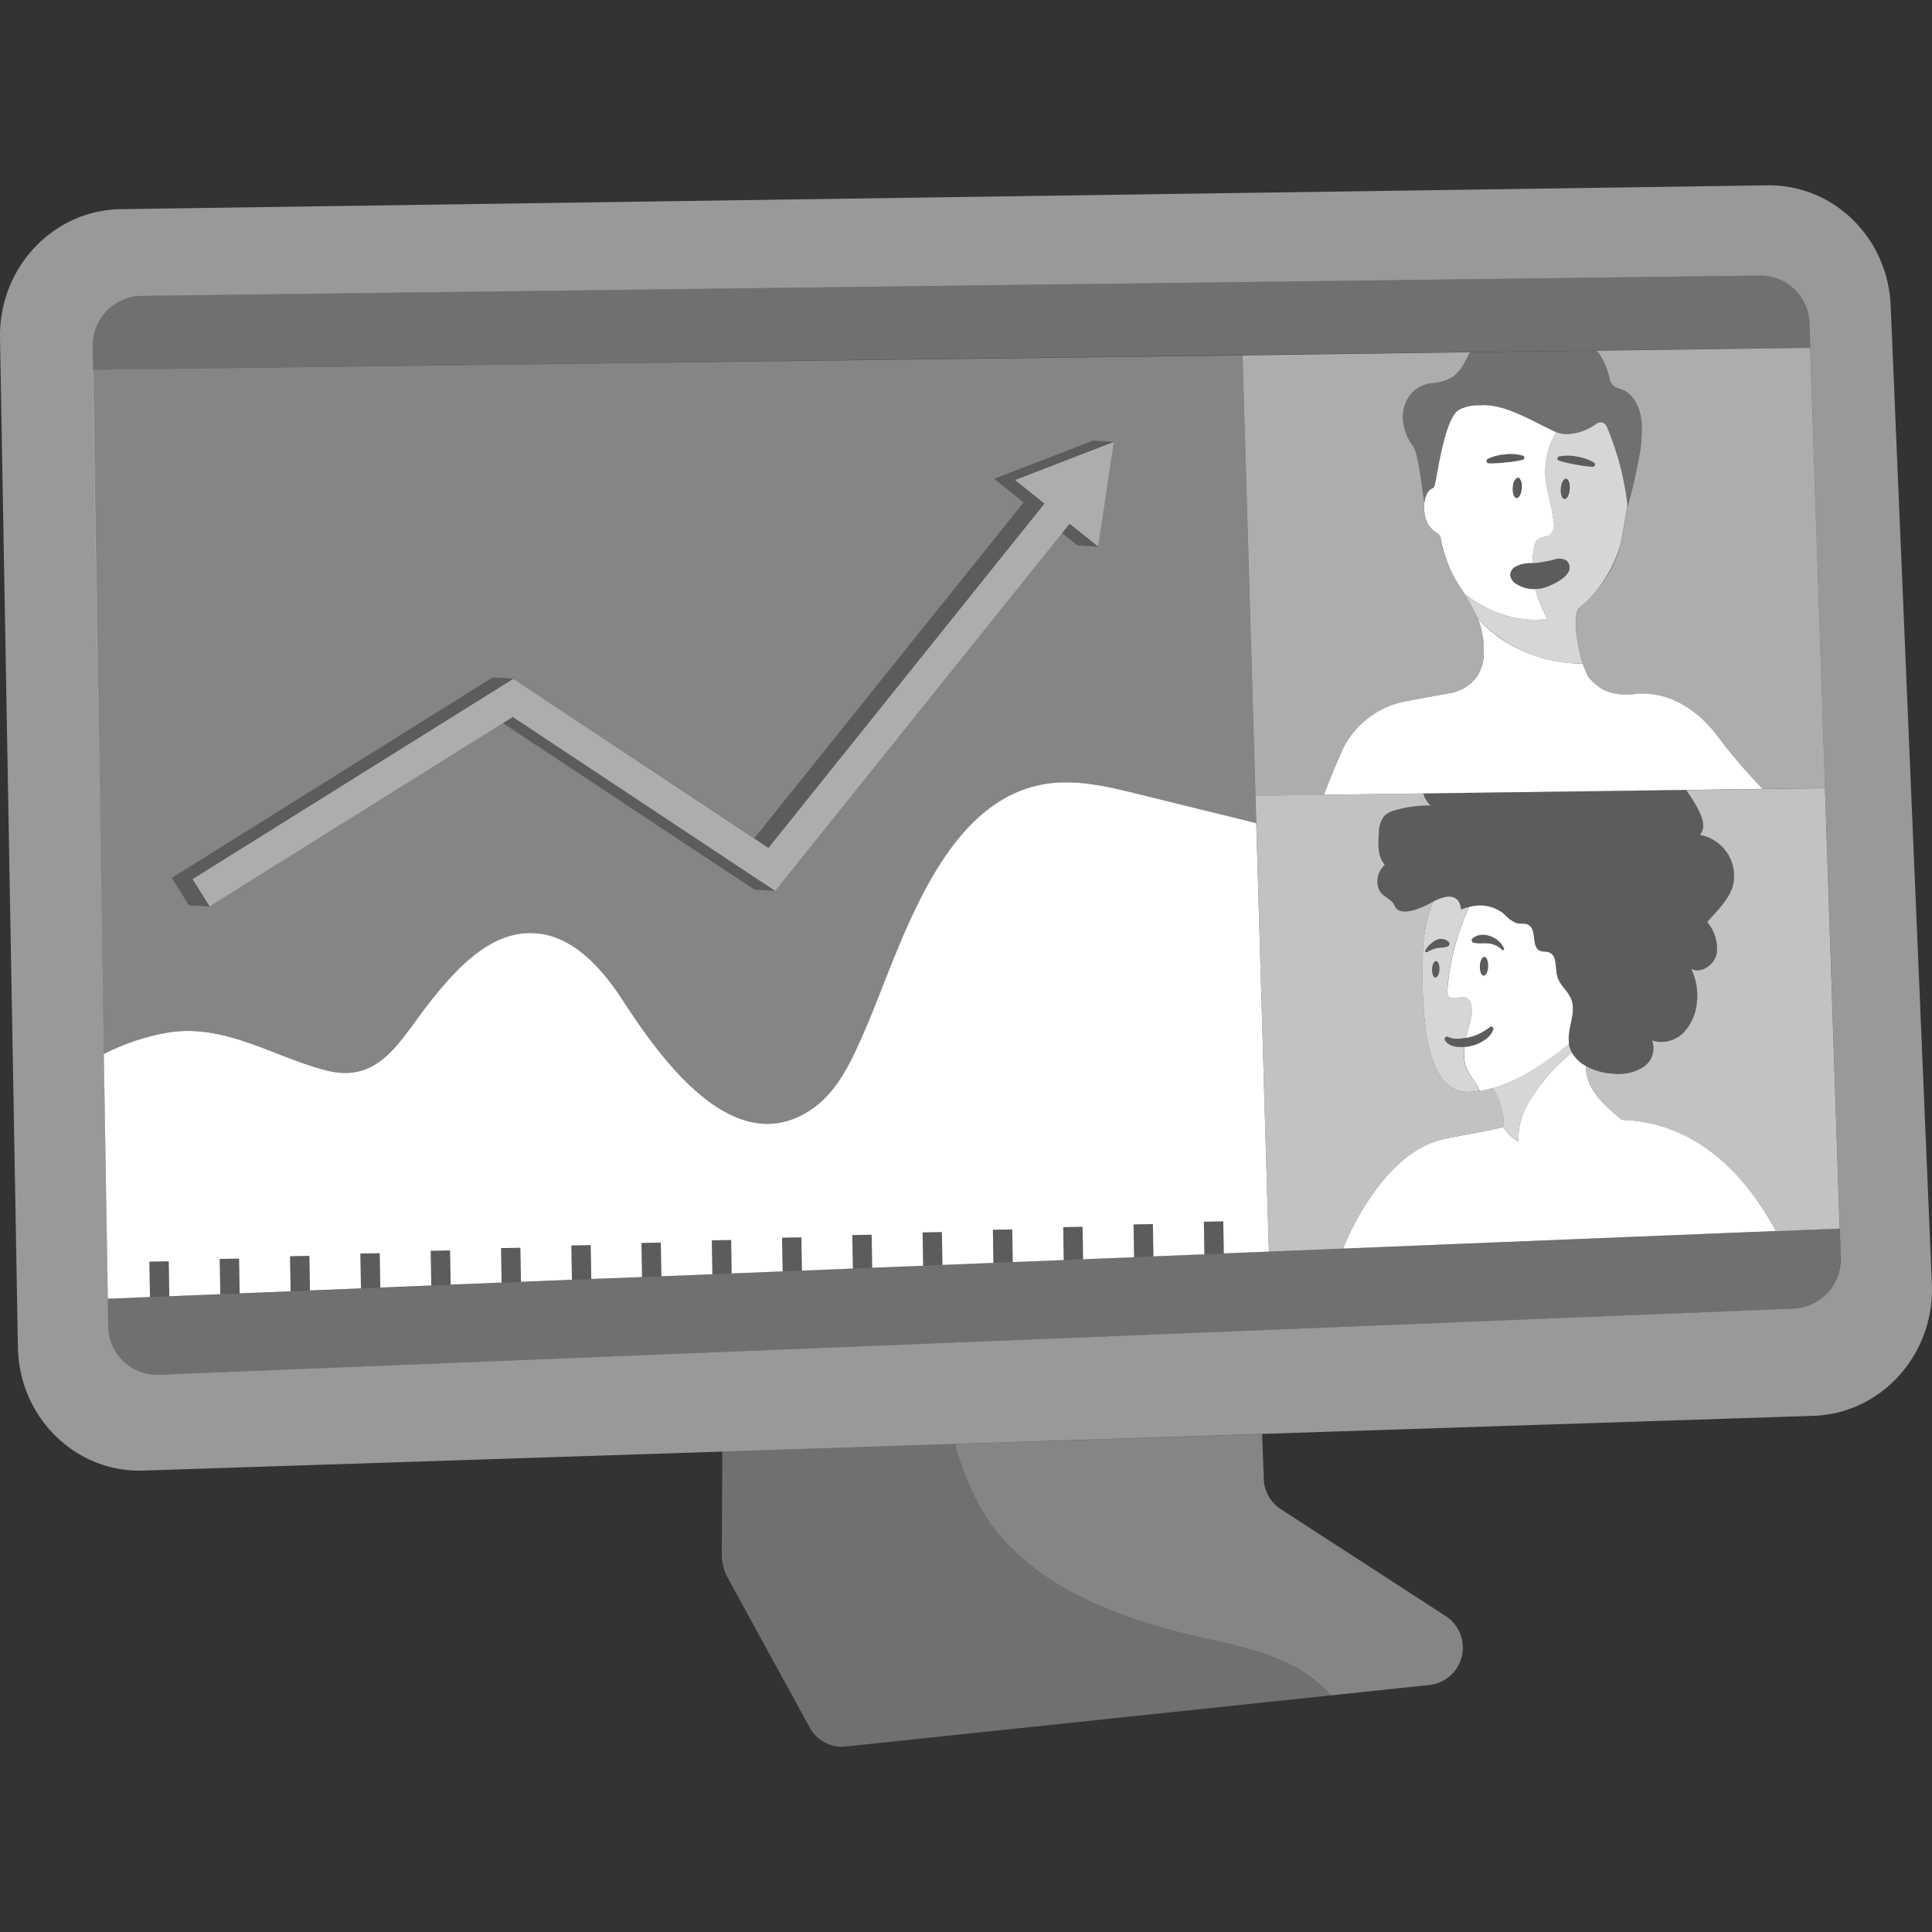 <svg viewBox="0 0 300 300" xmlns="http://www.w3.org/2000/svg"><rect x="0" y="0" width="300" height="300" fill="#333333" stroke="none"/><g fill="#fff"><path d="m 293.58 47.44 c -.45 -10.55 -8.91 -18.81 -19.14 -18.66 l -255.69 3.7 c -10.48 .15 -18.87 9.04 -18.75 19.86 l 2.78 156.74 c .12 10.94 8.9 19.62 19.49 19.27 l 259.31 -8.5 c 10.57 -.35 18.86 -9.56 18.4 -20.48 z m -15.02 155.76 l -253.95 10.27 a 7.62 7.62 0 0 1 -7.8 -7.43 c 0 -.06 0 -.13 0 -.19 l -2.42 -151.98 a 7.7 7.7 0 0 1 7.46 -7.93 h .01 l 251.51 -3.15 a 7.62 7.62 0 0 1 7.6 7.49 l 4.86 144.85 a 7.71 7.71 0 0 1 -7.27 8.07 z" opacity=".5"/><path d="m 224.49 250.94 l -25.61 -16.6 a 5.84 5.84 0 0 1 -2.64 -4.68 l -.26 -6.99 -47.73 1.56 a 47.96 47.96 0 0 0 3.7 9.37 c 6.74 12.21 20.96 17.53 34.26 20.57 4.35 .99 8.77 1.86 12.86 3.68 a 21.9 21.9 0 0 1 7.57 5.41 l 15.39 -1.62 a 5.84 5.84 0 0 0 2.47 -10.69 z" opacity=".4"/><path d="m 199.06 257.84 c -4.09 -1.83 -8.51 -2.69 -12.86 -3.68 -13.29 -3.03 -27.51 -8.35 -34.26 -20.57 a 47.96 47.96 0 0 1 -3.7 -9.37 l -36.08 1.18 -.08 15.92 a 7.62 7.62 0 0 0 .93 3.7 l 12.72 23.23 a 5.68 5.68 0 0 0 5.57 2.95 l 75.31 -7.94 a 21.91 21.91 0 0 0 -7.55 -5.42 z" opacity=".3"/><path d="m 281.08 53.99 l -.12 -3.71 a 7.62 7.62 0 0 0 -7.6 -7.49 l -251.51 3.14 a 7.7 7.7 0 0 0 -7.47 7.93 v .01 l .06 3.54 z" opacity=".3"/><path d="m 285.67 190.75 l -268.93 10.92 -.12 -7.58 .19 11.75 a 7.62 7.62 0 0 0 7.61 7.63 h .2 l 253.94 -10.27 a 7.71 7.71 0 0 0 7.26 -8.07 z" opacity=".3"/><path d="m 221.17 78.08 c .14 -1.17 .6 -2.05 1.31 -2.27 a .9 .9 0 0 0 .27 -.36 c .48 -1.84 1.59 -10.71 3.86 -11.85 a 6.34 6.34 0 0 1 3.19 -.66 c 3.93 -.4 9 2.99 11.92 4.19 1.49 .62 4.14 .2 6.21 -1.37 a 1.04 1.04 0 0 1 1.57 .49 43.28 43.28 0 0 1 3.22 12.35 l -.04 .28 c .56 -2.03 2.54 -9.46 2.24 -13.07 -.33 -3.96 -2.25 -5.15 -3.56 -5.49 a 1.95 1.95 0 0 1 -1.43 -1.49 11.69 11.69 0 0 0 -1.36 -3.57 c -.18 -.28 -.38 -.55 -.59 -.83 l -19.72 .27 a 10.27 10.27 0 0 1 -2.59 3.76 6.86 6.86 0 0 1 -3.18 1.03 c -4.14 .3 -6.32 5.3 -3.13 9.7 .88 1.21 1.29 5.74 1.81 8.89 z" opacity=".3"/><path d="m 249.5 66.25 a 1.04 1.04 0 0 0 -1.57 -.49 c -2.07 1.57 -4.71 1.98 -6.21 1.37 l -.09 -.04 a 12.04 12.04 0 0 0 -1.32 9.12 c .32 1.61 .76 3.19 .93 4.82 a 2.13 2.13 0 0 1 -.54 1.97 c -.56 .42 -1.41 .29 -1.94 .75 a 1.95 1.95 0 0 0 -.52 1.03 11.26 11.26 0 0 0 -.26 2.67 h .1 a 18.53 18.53 0 0 0 3.2 -.54 2.35 2.35 0 0 1 1.94 .11 1.43 1.43 0 0 1 .42 1.58 c -.42 1.21 -2.5 2.2 -3.64 2.59 a 5.33 5.33 0 0 1 -1.57 .28 c .08 .35 .16 .68 .26 .98 .4 1.25 1.53 3.62 1.53 3.62 s -6.02 1.34 -12.68 -3.76 c .96 1.36 1.3 2.65 2.1 3.93 a 22.24 22.24 0 0 0 16.13 6.81 c -.63 -1.75 -1.8 -7.45 -.53 -8.62 a 20.5 20.5 0 0 0 6.29 -9.54 c .34 -1.18 .95 -5.06 1.17 -6.54 a 43.59 43.59 0 0 0 -3.2 -12.1 z m -5.77 9.72 c -.07 .87 -.43 1.55 -.81 1.52 -.2 -.02 -.37 -.23 -.47 -.55 a 2.92 2.92 0 0 1 -.1 -1.08 c .07 -.87 .43 -1.55 .81 -1.52 .24 .02 .43 .31 .52 .74 a 2.89 2.89 0 0 1 .06 .57 c 0 .1 0 .21 -.01 .32 z m 3.88 -3.65 a .36 .36 0 0 1 -.3 .16 17.72 17.72 0 0 1 -2.66 -.36 15.72 15.72 0 0 1 -2.61 -.62 .32 .32 0 0 1 -.18 -.42 .33 .33 0 0 1 .21 -.19 6.96 6.96 0 0 1 2.8 .02 7.35 7.35 0 0 1 2.64 .92 .35 .35 0 0 1 .11 .49 z" opacity=".8"/><path d="m 240.22 96.08 s -1.13 -2.37 -1.53 -3.62 c -.1 -.3 -.18 -.63 -.26 -.98 a 5.12 5.12 0 0 1 -2.92 -.77 1.91 1.91 0 0 1 -1.01 -1.41 1.55 1.55 0 0 1 .75 -1.27 4.85 4.85 0 0 1 2.74 -.57 11.26 11.26 0 0 1 .26 -2.67 1.95 1.95 0 0 1 .52 -1.03 c .53 -.46 1.38 -.33 1.94 -.75 a 2.13 2.13 0 0 0 .54 -1.97 c -.17 -1.63 -.61 -3.22 -.93 -4.82 a 12.04 12.04 0 0 1 1.32 -9.12 c -2.93 -1.24 -7.94 -4.55 -11.83 -4.16 a 6.34 6.34 0 0 0 -3.19 .66 c -2.28 1.14 -3.39 10.01 -3.86 11.85 a .89 .89 0 0 1 -.27 .36 c -.71 .22 -1.18 1.1 -1.31 2.27 l -.01 -.09 a 7.49 7.49 0 0 0 .17 2.43 4.01 4.01 0 0 0 1.72 2.3 2.14 2.14 0 0 1 .6 .6 20.45 20.45 0 0 0 3.29 8.15 36.78 36.78 0 0 1 2 3.46 15.86 15.86 0 0 0 -1.4 -2.61 c 6.65 5.1 12.67 3.76 12.67 3.76 z m -3.93 -20.26 c -.06 .76 -.34 1.38 -.67 1.5 a .32 .32 0 0 1 -.14 .02 .33 .33 0 0 1 -.14 -.04 .83 .83 0 0 1 -.32 -.46 2.85 2.85 0 0 1 -.12 -1.12 v -.01 c .01 -.11 .02 -.22 .04 -.32 a 1.54 1.54 0 0 1 .63 -1.19 .33 .33 0 0 1 .14 -.02 .4 .4 0 0 1 .26 .14 1.89 1.89 0 0 1 .33 1.18 3.09 3.09 0 0 1 -.01 .32 z m -5.28 -4.55 a 7.35 7.35 0 0 1 2.7 -.71 6.96 6.96 0 0 1 2.79 .21 .32 .32 0 0 1 .19 .41 .33 .33 0 0 1 -.2 .2 15.75 15.75 0 0 1 -2.65 .41 17.99 17.99 0 0 1 -2.68 .15 .36 .36 0 0 1 -.33 -.38 .36 .36 0 0 1 .18 -.28 z"/><ellipse cx="235.6" cy="75.77" opacity=".2" rx="1.58" ry=".7" transform="matrix(.075 -.997 .997 .075 142.31 304.99)"/><ellipse cx="243.04" cy="75.92" opacity=".2" rx="1.58" ry=".7" transform="matrix(.075 -.997 .997 .075 149.04 312.55)"/><path d="m 242.08 70.89 a 6.96 6.96 0 0 1 2.8 .02 7.35 7.35 0 0 1 2.64 .92 .35 .35 0 0 1 .1 .49 .36 .36 0 0 1 -.3 .16 17.72 17.72 0 0 1 -2.66 -.36 15.74 15.74 0 0 1 -2.61 -.62 .32 .32 0 0 1 -.18 -.42 .33 .33 0 0 1 .21 -.19 z" opacity=".2"/><path d="m 236.49 71.38 a 15.75 15.75 0 0 1 -2.65 .41 17.99 17.99 0 0 1 -2.68 .15 .36 .36 0 0 1 -.33 -.38 .36 .36 0 0 1 .18 -.28 7.35 7.35 0 0 1 2.7 -.71 6.96 6.96 0 0 1 2.79 .21 .32 .32 0 0 1 .19 .41 .33 .33 0 0 1 -.2 .19 z" opacity=".2"/><path d="m 238.09 87.45 a 5.1 5.1 0 0 0 -2.84 .58 1.56 1.56 0 0 0 -.75 1.27 1.91 1.91 0 0 0 1.02 1.42 5.27 5.27 0 0 0 4.49 .48 c 1.14 -.4 3.23 -1.38 3.64 -2.59 a 1.43 1.43 0 0 0 -.42 -1.58 2.35 2.35 0 0 0 -1.94 -.11 18.48 18.48 0 0 1 -3.2 .53 z" opacity=".2"/><path d="m 266.57 114.14 c -2.7 -3.54 -7.12 -6.93 -12.71 -6.37 -4.47 .45 -5.97 -1.27 -7.26 -2.69 -.3 -.71 -.62 -1.42 -.83 -2.02 -.32 0 -.67 -.01 -1.05 -.03 l -.14 -.01 c -.39 -.02 -.81 -.05 -1.26 -.1 a 22.64 22.64 0 0 1 -10.17 -3.68 c -.25 -.17 -.49 -.34 -.73 -.53 q -.15 -.11 -.3 -.22 c -.2 -.16 -.4 -.32 -.6 -.48 -.17 -.14 -.33 -.28 -.49 -.43 -.15 -.13 -.29 -.26 -.44 -.39 -.32 -.3 -.63 -.61 -.94 -.94 a 11.3 11.3 0 0 1 -.57 -1.05 12.37 12.37 0 0 1 1.31 6.05 c -.01 .33 -.01 .63 -.02 .94 a 6.13 6.13 0 0 1 -4.76 5.36 s -6.17 1.11 -7.24 1.33 a 13.78 13.78 0 0 0 -10.27 8.36 c -1.02 2.31 -1.84 4.35 -2.52 6.17 l 68.12 -.91 a 89.59 89.59 0 0 1 -7.13 -8.36 z"/><path d="m 208.1 117.25 a 15.06 15.06 0 0 1 3.1 -4.61 13.97 13.97 0 0 1 7.17 -3.76 l .26 -.05 .36 -.07 c .81 -.16 2.15 -.4 3.4 -.63 1.68 -.31 3.22 -.58 3.22 -.58 a 4.49 4.49 0 0 0 .91 -.24 l .05 -.02 a 5.1 5.1 0 0 0 .81 -.4 c .02 -.02 .05 -.03 .07 -.04 a 5.77 5.77 0 0 0 .72 -.54 l .07 -.06 a 6.48 6.48 0 0 0 .63 -.65 c .02 -.02 .04 -.04 .06 -.07 a 6.84 6.84 0 0 0 .53 -.74 l .04 -.06 a 6.5 6.5 0 0 0 .42 -.81 l .02 -.04 a 5.93 5.93 0 0 0 .29 -.85 v -.02 a 4.81 4.81 0 0 0 .14 -.85 c 0 -.31 0 -.61 .02 -.94 a 11.9 11.9 0 0 0 -.03 -1.49 c -.01 -.15 -.04 -.29 -.05 -.43 -.04 -.34 -.09 -.67 -.15 -.99 -.03 -.15 -.07 -.3 -.11 -.46 q -.12 -.47 -.27 -.94 c -.04 -.14 -.09 -.27 -.14 -.4 -.13 -.35 -.27 -.7 -.43 -1.04 -.04 -.1 -.08 -.2 -.13 -.3 s -.09 -.18 -.13 -.27 -.1 -.2 -.16 -.3 q -.33 -.64 -.71 -1.3 c -.07 -.11 -.13 -.23 -.2 -.34 -.3 -.5 -.6 -1 -.94 -1.53 a 26.52 26.52 0 0 1 -2 -3.67 18.06 18.06 0 0 1 -1.07 -3.27 c -.09 -.4 -.16 -.8 -.23 -1.22 a 1.92 1.92 0 0 0 -.24 -.27 2.34 2.34 0 0 0 -.35 -.3 4.01 4.01 0 0 1 -1.72 -2.3 8.04 8.04 0 0 1 -.19 -1.26 6.78 6.78 0 0 1 .02 -1.17 l .01 .09 c -.1 -.59 -.19 -1.23 -.28 -1.88 -.19 -1.31 -.37 -2.69 -.59 -3.9 -.07 -.4 -.15 -.78 -.23 -1.14 s -.17 -.68 -.26 -.96 a 4.73 4.73 0 0 0 -.29 -.74 1.97 1.97 0 0 0 -.16 -.26 7.6 7.6 0 0 1 -1.52 -4.14 6.15 6.15 0 0 1 .13 -1.54 5.85 5.85 0 0 1 .2 -.71 5.35 5.35 0 0 1 .66 -1.27 4.87 4.87 0 0 1 1.56 -1.4 4.93 4.93 0 0 1 2.1 -.63 6.86 6.86 0 0 0 3.18 -1.03 7.13 7.13 0 0 0 1.38 -1.55 c .13 -.19 .25 -.39 .37 -.59 .24 -.4 .45 -.82 .65 -1.24 .06 -.13 .12 -.25 .18 -.38 l -35.31 .48 2.01 68.39 10.62 -.14 c .68 -1.83 1.5 -3.87 2.53 -6.18 z" opacity=".6"/><path d="m 248.56 55.26 q .24 .41 .45 .84 a 11.72 11.72 0 0 1 .92 2.73 1.92 1.92 0 0 0 .5 .95 2 2 0 0 0 .93 .54 4.07 4.07 0 0 1 1.61 .84 c .09 .08 .18 .16 .27 .25 a 4.47 4.47 0 0 1 .51 .63 c .08 .12 .16 .25 .24 .38 a 6.03 6.03 0 0 1 .34 .71 c .05 .12 .09 .24 .14 .37 a 8.27 8.27 0 0 1 .23 .8 c .02 .09 .04 .17 .06 .26 a 10.92 10.92 0 0 1 .17 1.25 22.63 22.63 0 0 1 -.43 5.19 c -.06 .32 -.11 .65 -.18 .97 -.12 .65 -.26 1.29 -.39 1.92 -.12 .56 -.25 1.11 -.37 1.62 q -.15 .62 -.29 1.17 c -.24 .95 -.45 1.73 -.58 2.2 .01 -.09 .02 -.16 .03 -.2 l .01 -.07 c -.01 -.08 -.02 -.15 -.02 -.22 -.19 1.25 -.65 4.22 -1 5.82 -.04 .17 -.07 .33 -.1 .46 -.02 .09 -.05 .18 -.07 .25 a 18.39 18.39 0 0 1 -2.55 5.35 21.91 21.91 0 0 1 -1.75 2.2 c -.63 .69 -1.29 1.35 -1.99 1.99 a 1.48 1.48 0 0 0 -.37 .64 4.34 4.34 0 0 0 -.17 .96 9.78 9.78 0 0 0 -.02 1.19 q .05 .95 .19 1.89 c .07 .48 .15 .95 .24 1.41 .08 .42 .18 .83 .27 1.19 s .18 .7 .27 .97 c .04 .14 .08 .26 .12 .37 .1 .29 .23 .61 .37 .94 .15 .35 .31 .72 .46 1.08 l .16 .18 c .12 .13 .24 .26 .36 .39 l .05 .05 q .16 .17 .33 .33 c .03 .03 .06 .05 .08 .08 .13 .12 .27 .24 .41 .35 .03 .02 .06 .04 .08 .06 q .2 .15 .41 .29 l .09 .06 a 5.95 5.95 0 0 0 .53 .29 l .12 .06 c .17 .08 .36 .15 .55 .22 .03 .01 .07 .03 .1 .04 a 6.8 6.8 0 0 0 .7 .18 l .18 .03 c .24 .04 .49 .08 .76 .11 .03 0 .05 .01 .08 .01 .29 .03 .6 .03 .93 .03 h .24 c .34 -.01 .69 -.03 1.08 -.06 a 11.88 11.88 0 0 1 3.02 .07 c .32 .05 .64 .11 .95 .18 a 12.6 12.6 0 0 1 1.8 .57 13.79 13.79 0 0 1 1.67 .81 15.08 15.08 0 0 1 1.54 1 18.95 18.95 0 0 1 3.74 3.72 q 1.04 1.37 1.99 2.53 c 1.25 1.55 2.37 2.84 3.32 3.89 .48 .53 .91 .99 1.3 1.4 .19 .2 .36 .37 .53 .54 l 9.68 -.13 -2.3 -68.38 -33.13 .45 a 9.84 9.84 0 0 1 .6 .81 z" opacity=".6"/><path d="m 251.85 173.89 c -3.58 -2.86 -5.61 -5.21 -5.58 -8.36 a 5.52 5.52 0 0 1 -2.19 -2.1 28.75 28.75 0 0 0 -6.2 6.91 12.5 12.5 0 0 0 -1.96 4.63 15.98 15.98 0 0 0 -.14 2.27 5.71 5.71 0 0 1 -2.31 -2.22 c -2.49 .59 -8.67 1.71 -8.67 1.71 -.15 .03 -.3 .08 -.45 .12 -7.69 1.5 -13.34 10.92 -15.81 17.03 l 67.2 -2.73 c -3.48 -6.53 -10.83 -16.81 -23.89 -17.26 z"/><path d="m 213.98 137.66 c .35 1.36 1.29 1.49 2.14 2.33 .51 .51 .44 1.07 1.19 1.39 1.3 .57 3.83 -.62 4.97 -1.24 1.65 -.9 4.26 -1.9 4.62 1.09 a 6.24 6.24 0 0 1 6.75 .76 4.87 4.87 0 0 0 1.87 1.36 c .61 .15 1.29 -.04 1.84 .27 1.35 .75 .38 3.42 1.79 4.02 .42 .18 .92 .08 1.35 .23 1.34 .46 .95 2.43 1.34 3.79 .37 1.32 1.64 2.22 2.15 3.5 .86 2.18 -.74 4.62 -.36 6.93 .48 2.95 3.89 4.45 6.87 4.62 a 7.37 7.37 0 0 0 4.61 -.98 3.53 3.53 0 0 0 1.44 -4.18 4.8 4.8 0 0 0 4.9 -1.24 7.71 7.71 0 0 0 2.06 -4.8 9.35 9.35 0 0 0 -.88 -5.06 c 1.59 .77 3.57 -.64 3.95 -2.37 a 6.36 6.36 0 0 0 -1.48 -4.92 c 1.54 -1.76 3.36 -3.42 4.01 -5.67 a 6.47 6.47 0 0 0 -4.8 -7.79 c -.12 -.03 -.23 -.05 -.35 -.07 1.03 -1.12 .33 -2.9 -.4 -4.22 a 20.97 20.97 0 0 0 -1.74 -2.76 l -40.78 .55 a 3.63 3.63 0 0 0 1.15 1.87 18.95 18.95 0 0 0 -5.45 .71 3.79 3.79 0 0 0 -1.76 .9 4.23 4.23 0 0 0 -.84 2.69 c -.13 1.71 -.19 3.62 .93 4.92 a 3.43 3.43 0 0 0 -1.09 3.37 z" fill-rule="evenodd" opacity=".2"/><path d="m 243.98 155.16 c -.5 -1.28 -1.78 -2.17 -2.15 -3.5 -.38 -1.37 .01 -3.34 -1.34 -3.79 -.43 -.15 -.93 -.05 -1.35 -.23 -1.42 -.6 -.45 -3.27 -1.79 -4.02 -.55 -.3 -1.23 -.12 -1.84 -.27 a 4.87 4.87 0 0 1 -1.86 -1.35 5.98 5.98 0 0 0 -5.55 -1.16 38.84 38.84 0 0 0 -3.33 12.59 c -.03 .38 -.1 1.11 .28 1.36 1.14 .76 2.46 -.91 3.26 .9 a 3.67 3.67 0 0 1 .11 2.11 c -.2 1.14 -.54 2.24 -.79 3.37 .19 -.04 .39 -.07 .58 -.12 a 7.84 7.84 0 0 0 1.63 -.6 8.84 8.84 0 0 0 1.46 -.93 l .02 -.02 a .35 .35 0 0 1 .55 .39 3.44 3.44 0 0 1 -1.38 1.63 6.35 6.35 0 0 1 -3.1 1.05 7.67 7.67 0 0 0 .01 2.08 5.27 5.27 0 0 0 .28 1.06 c .5 1.31 1.57 2.41 2.08 3.68 4.62 -.73 9.13 -3.46 13.89 -7.32 -.39 -2.32 1.19 -4.74 .33 -6.91 z m -13.6 -3.66 c -.35 -.02 -.61 -.68 -.58 -1.48 s .35 -1.44 .7 -1.42 .61 .68 .58 1.48 -.35 1.44 -.7 1.42 z m 3.07 -3.98 a .21 .21 0 0 1 -.22 -.04 3.46 3.46 0 0 0 -2.07 -.98 c -.37 -.02 -.73 -.04 -1.1 -.02 a 5.25 5.25 0 0 1 -1.2 -.08 h -.03 a .4 .4 0 0 1 -.19 -.67 2.24 2.24 0 0 1 1.34 -.56 3.24 3.24 0 0 1 1.47 .21 3.65 3.65 0 0 1 2.1 1.91 .2 .2 0 0 1 -.11 .25 z"/><path d="m 227.37 164.64 a 7.67 7.67 0 0 1 -.01 -2.08 6.14 6.14 0 0 1 -.93 .01 3.58 3.58 0 0 1 -1.08 -.25 2 2 0 0 1 -.96 -.76 .37 .37 0 0 1 .47 -.54 l .11 .05 a 3.45 3.45 0 0 0 1.51 .22 7.03 7.03 0 0 0 1.14 -.14 c .26 -1.12 .59 -2.23 .79 -3.37 a 3.67 3.67 0 0 0 -.11 -2.11 c -.8 -1.81 -2.12 -.14 -3.26 -.9 -.38 -.26 -.32 -.98 -.28 -1.36 a 38.84 38.84 0 0 1 3.33 -12.59 7.6 7.6 0 0 0 -1.2 .41 c -.34 -2.82 -2.68 -2.09 -4.33 -1.24 a 23 23 0 0 0 -1.63 8.25 c -.3 11.37 .95 21.66 7.21 21.31 a 15.74 15.74 0 0 0 1.59 -.18 c -.51 -1.26 -1.58 -2.37 -2.08 -3.68 a 5.26 5.26 0 0 1 -.28 -1.05 z m -4.48 -12.84 c -.31 -.01 -.54 -.59 -.51 -1.3 s .31 -1.26 .62 -1.25 .54 .59 .51 1.29 -.3 1.26 -.62 1.25 z m .32 -4.6 a 5.26 5.26 0 0 0 -1.62 .65 .2 .2 0 0 1 -.26 -.28 4.08 4.08 0 0 1 1.47 -1.48 1.76 1.76 0 0 1 2.16 .18 .43 .43 0 0 1 -.16 .68 l -.03 .01 a 2.64 2.64 0 0 1 -.84 .18 c -.25 .01 -.46 .04 -.72 .06 z" opacity=".8"/><ellipse cx="230.44" cy="150.06" opacity=".2" rx="1.45" ry=".64" transform="matrix(.043 -.999 .999 .043 70.65 373.86)"/><ellipse cx="222.94" cy="150.53" opacity=".2" rx="1.27" ry=".56" transform="matrix(.043 -.999 .999 .043 62.99 366.82)"/><path d="m 228.63 145.72 a 2.24 2.24 0 0 1 1.34 -.56 3.24 3.24 0 0 1 1.47 .21 3.65 3.65 0 0 1 2.1 1.91 .2 .2 0 0 1 -.11 .26 .21 .21 0 0 1 -.22 -.04 3.46 3.46 0 0 0 -2.07 -.98 c -.37 -.02 -.73 -.04 -1.1 -.02 a 5.25 5.25 0 0 1 -1.2 -.08 h -.03 a .4 .4 0 0 1 -.19 -.67 z" opacity=".2"/><path d="m 224.76 146.97 a 2.64 2.64 0 0 1 -.84 .18 c -.24 .01 -.46 .03 -.72 .06 a 5.26 5.26 0 0 0 -1.62 .65 .2 .2 0 0 1 -.26 -.28 4.08 4.08 0 0 1 1.47 -1.48 1.76 1.76 0 0 1 2.16 .18 .43 .43 0 0 1 -.16 .68 z" opacity=".2"/><path d="m 231.85 159.88 a 3.44 3.44 0 0 1 -1.38 1.63 6.59 6.59 0 0 1 -1.93 .86 6.46 6.46 0 0 1 -2.1 .2 3.58 3.58 0 0 1 -1.08 -.25 2 2 0 0 1 -.96 -.76 .37 .37 0 0 1 .47 -.54 l .11 .05 a 3.45 3.45 0 0 0 1.51 .22 7.38 7.38 0 0 0 1.72 -.26 7.84 7.84 0 0 0 1.63 -.6 8.84 8.84 0 0 0 1.46 -.93 l .02 -.02 a .35 .35 0 0 1 .55 .39 z" opacity=".2"/><path d="m 233.49 175.05 a 5.75 5.75 0 0 0 2.29 2.19 c 0 -.25 .01 -.5 .02 -.74 0 -.15 .01 -.3 .02 -.46 a 10.39 10.39 0 0 1 .1 -1.07 12.5 12.5 0 0 1 1.96 -4.63 28.75 28.75 0 0 1 6.2 -6.91 4.2 4.2 0 0 1 -.47 -1.34 v -.04 c -4.06 3.3 -7.95 5.76 -11.88 6.87 a 9.95 9.95 0 0 1 1.76 6.13 z" opacity=".8"/><path d="m 263.55 125.42 c .74 1.33 1.43 3.11 .4 4.22 a 6.47 6.47 0 0 1 5.22 7.51 c -.02 .12 -.05 .23 -.07 .35 -.65 2.24 -2.47 3.91 -4.01 5.67 a 6.36 6.36 0 0 1 1.48 4.92 c -.37 1.73 -2.35 3.13 -3.95 2.37 a 9.35 9.35 0 0 1 .88 5.06 7.71 7.71 0 0 1 -2.06 4.8 4.8 4.8 0 0 1 -4.9 1.24 3.53 3.53 0 0 1 -1.44 4.18 7.37 7.37 0 0 1 -4.61 .98 9.96 9.96 0 0 1 -4.22 -1.18 c -.02 3.15 2 5.5 5.58 8.36 13.06 .46 20.41 10.74 23.89 17.27 l 9.93 -.4 -2.29 -68.38 -21.57 .29 a 20.94 20.94 0 0 1 1.74 2.74 z" opacity=".7"/><path d="m 224.36 176.85 c .15 -.04 .3 -.09 .45 -.12 0 0 6.18 -1.13 8.67 -1.71 .01 .01 .01 .02 .02 .03 a 9.95 9.95 0 0 0 -1.75 -6.12 16.64 16.64 0 0 1 -3.61 .62 c -6.26 .35 -7.5 -9.94 -7.21 -21.31 a 23.06 23.06 0 0 1 1.63 -8.24 c -.1 .05 -.19 .1 -.28 .15 -1.13 .62 -3.66 1.81 -4.97 1.24 -.76 -.33 -.68 -.89 -1.19 -1.39 -.85 -.84 -1.79 -.97 -2.14 -2.33 a 3.42 3.42 0 0 1 1.07 -3.37 c -1.13 -1.29 -1.06 -3.21 -.93 -4.92 a 4.23 4.23 0 0 1 .84 -2.69 3.79 3.79 0 0 1 1.76 -.9 18.95 18.95 0 0 1 5.45 -.71 3.63 3.63 0 0 1 -1.15 -1.87 l -26.07 .35 2.08 70.79 11.51 -.47 c 2.47 -6.11 8.12 -15.53 15.82 -17.03 z" opacity=".7"/><path d="m 79.71 105.4 l -3.23 -.19 -49.81 31.11 2.65 4.24 3.23 .19 -2.65 -4.24 z" opacity=".2"/><path d="m 117.12 130.2 l 2.2 1.46 42.86 -53.46 -4.57 -3.66 15.36 -5.93 -3.22 -.19 -15.36 5.93 4.57 3.66 z" opacity=".2"/><path d="m 78.11 112.29 l 39.03 25.87 3.23 .19 -40.74 -27.01 z" opacity=".2"/><path d="m 164.92 82.78 l 2.39 1.92 3.23 .19 -4.45 -3.56 z" opacity=".2"/><path d="m 192.94 55.17 l -178.55 2.24 1.74 106.27 a 35.2 35.2 0 0 1 9.87 -3.33 c 8.87 -1.49 16.38 3.72 24.61 5.85 8.3 2.15 11.39 -4.56 16.07 -10.47 4.2 -5.32 9.49 -11.16 16.26 -10.82 5.92 .3 10.45 5.31 13.69 10.28 5.64 8.64 17.25 25.53 29.54 16.98 3.91 -2.72 6 -7.29 7.92 -11.65 5.97 -13.56 12.37 -38.63 31 -39.02 3.98 -.09 7.9 .87 11.77 1.83 l 10.84 2.67 4.49 1.11 q 1.44 .35 2.88 .72 z m -22.4 29.72 l -3.22 -.19 -2.4 -1.92 -44.55 55.56 -3.22 -.19 -39.04 -25.86 -45.56 28.46 -3.22 -.19 -2.65 -4.24 49.81 -31.12 3.22 .19 37.41 24.8 41.84 -52.18 -4.57 -3.66 15.36 -5.93 3.22 .19 z" opacity=".4"/><path d="m 172.97 68.61 l -15.36 5.93 4.57 3.66 -42.86 53.46 -39.61 -26.26 -49.81 31.11 2.65 4.24 47.08 -29.41 40.74 27.01 45.72 -57.02 4.45 3.56 z" opacity=".6"/><path d="m 189.95 189.65 l .08 4.98 7 -.28 -1.96 -66.53 q -1.44 -.37 -2.88 -.72 l -4.49 -1.1 -10.86 -2.68 c -3.87 -.95 -7.79 -1.91 -11.77 -1.83 -18.63 .4 -25.03 25.47 -31 39.02 -1.92 4.36 -4.01 8.93 -7.92 11.65 -12.3 8.55 -23.9 -8.34 -29.54 -16.98 -3.24 -4.97 -7.76 -9.98 -13.69 -10.28 -6.77 -.34 -12.06 5.5 -16.26 10.82 -4.66 5.92 -7.74 12.63 -16.05 10.48 -8.22 -2.13 -15.74 -7.33 -24.61 -5.85 a 35.2 35.2 0 0 0 -9.88 3.32 l .62 38 6.55 -.27 -.09 -5.49 3 -.05 .09 5.42 7.92 -.32 -.09 -5.47 3 -.05 .09 5.39 7.92 -.32 -.09 -5.44 3 -.05 .09 5.36 7.92 -.32 -.09 -5.41 3 -.05 .09 5.33 7.92 -.32 -.09 -5.38 3 -.05 .09 5.3 7.92 -.32 -.09 -5.35 3 -.05 .09 5.28 7.92 -.32 -.09 -5.32 3 -.05 .09 5.25 7.89 -.3 -.09 -5.29 3 -.05 .09 5.22 7.92 -.32 -.09 -5.26 3 -.05 .08 5.19 7.92 -.32 -.09 -5.23 3 -.05 .08 5.16 7.92 -.32 -.09 -5.2 3 -.05 .08 5.13 7.92 -.32 -.09 -5.17 3 -.05 .08 5.1 7.92 -.32 -.08 -5.14 3 -.05 .08 5.07 7.92 -.32 -.08 -5.11 3 -.05 .08 5.04 7.92 -.32 -.08 -5.09 3 -.05 .08 5.01 7.92 -.32 -.08 -5.06 z"/><path d="m 23.2 195.92 l .09 5.49 3 -.12 -.09 -5.42 z" opacity=".2"/><path d="m 34.12 195.5 l .09 5.47 3 -.13 -.09 -5.39 z" opacity=".2"/><path d="m 45.04 195.09 l .08 5.43 3 -.12 -.08 -5.36 z" opacity=".2"/><path d="m 55.95 194.67 l .09 5.41 3 -.12 -.09 -5.34 z" opacity=".2"/><path d="m 66.87 194.26 l .09 5.37 2.99 -.12 -.08 -5.3 z" opacity=".2"/><path d="m 77.78 193.84 l .09 5.35 3 -.12 -.09 -5.28 z" opacity=".2"/><path d="m 88.7 193.43 l .09 5.32 3 -.12 -.09 -5.25 z" opacity=".2"/><path d="m 99.62 193.02 l .08 5.28 3 -.12 -.08 -5.21 z" opacity=".2"/><path d="m 110.53 192.6 l .09 5.26 3 -.12 -.09 -5.19 z" opacity=".2"/><path d="m 121.45 192.19 l .08 5.23 3 -.12 -.08 -5.16 z" opacity=".2"/><path d="m 132.37 191.77 l .08 5.2 3 -.12 -.08 -5.13 z" opacity=".2"/><path d="m 143.28 191.36 l .09 5.17 2.99 -.12 -.08 -5.1 z" opacity=".2"/><path d="m 154.2 190.94 l .08 5.15 3 -.12 -.08 -5.07 z" opacity=".2"/><path d="m 165.11 190.53 l .09 5.11 3 -.12 -.09 -5.04 z" opacity=".2"/><path d="m 176.03 190.12 l .08 5.08 3 -.12 -.08 -5.01 z" opacity=".2"/><path d="m 189.95 189.65 l -3 .05 .08 5.06 3 -.12 z" opacity=".2"/></g></svg>
